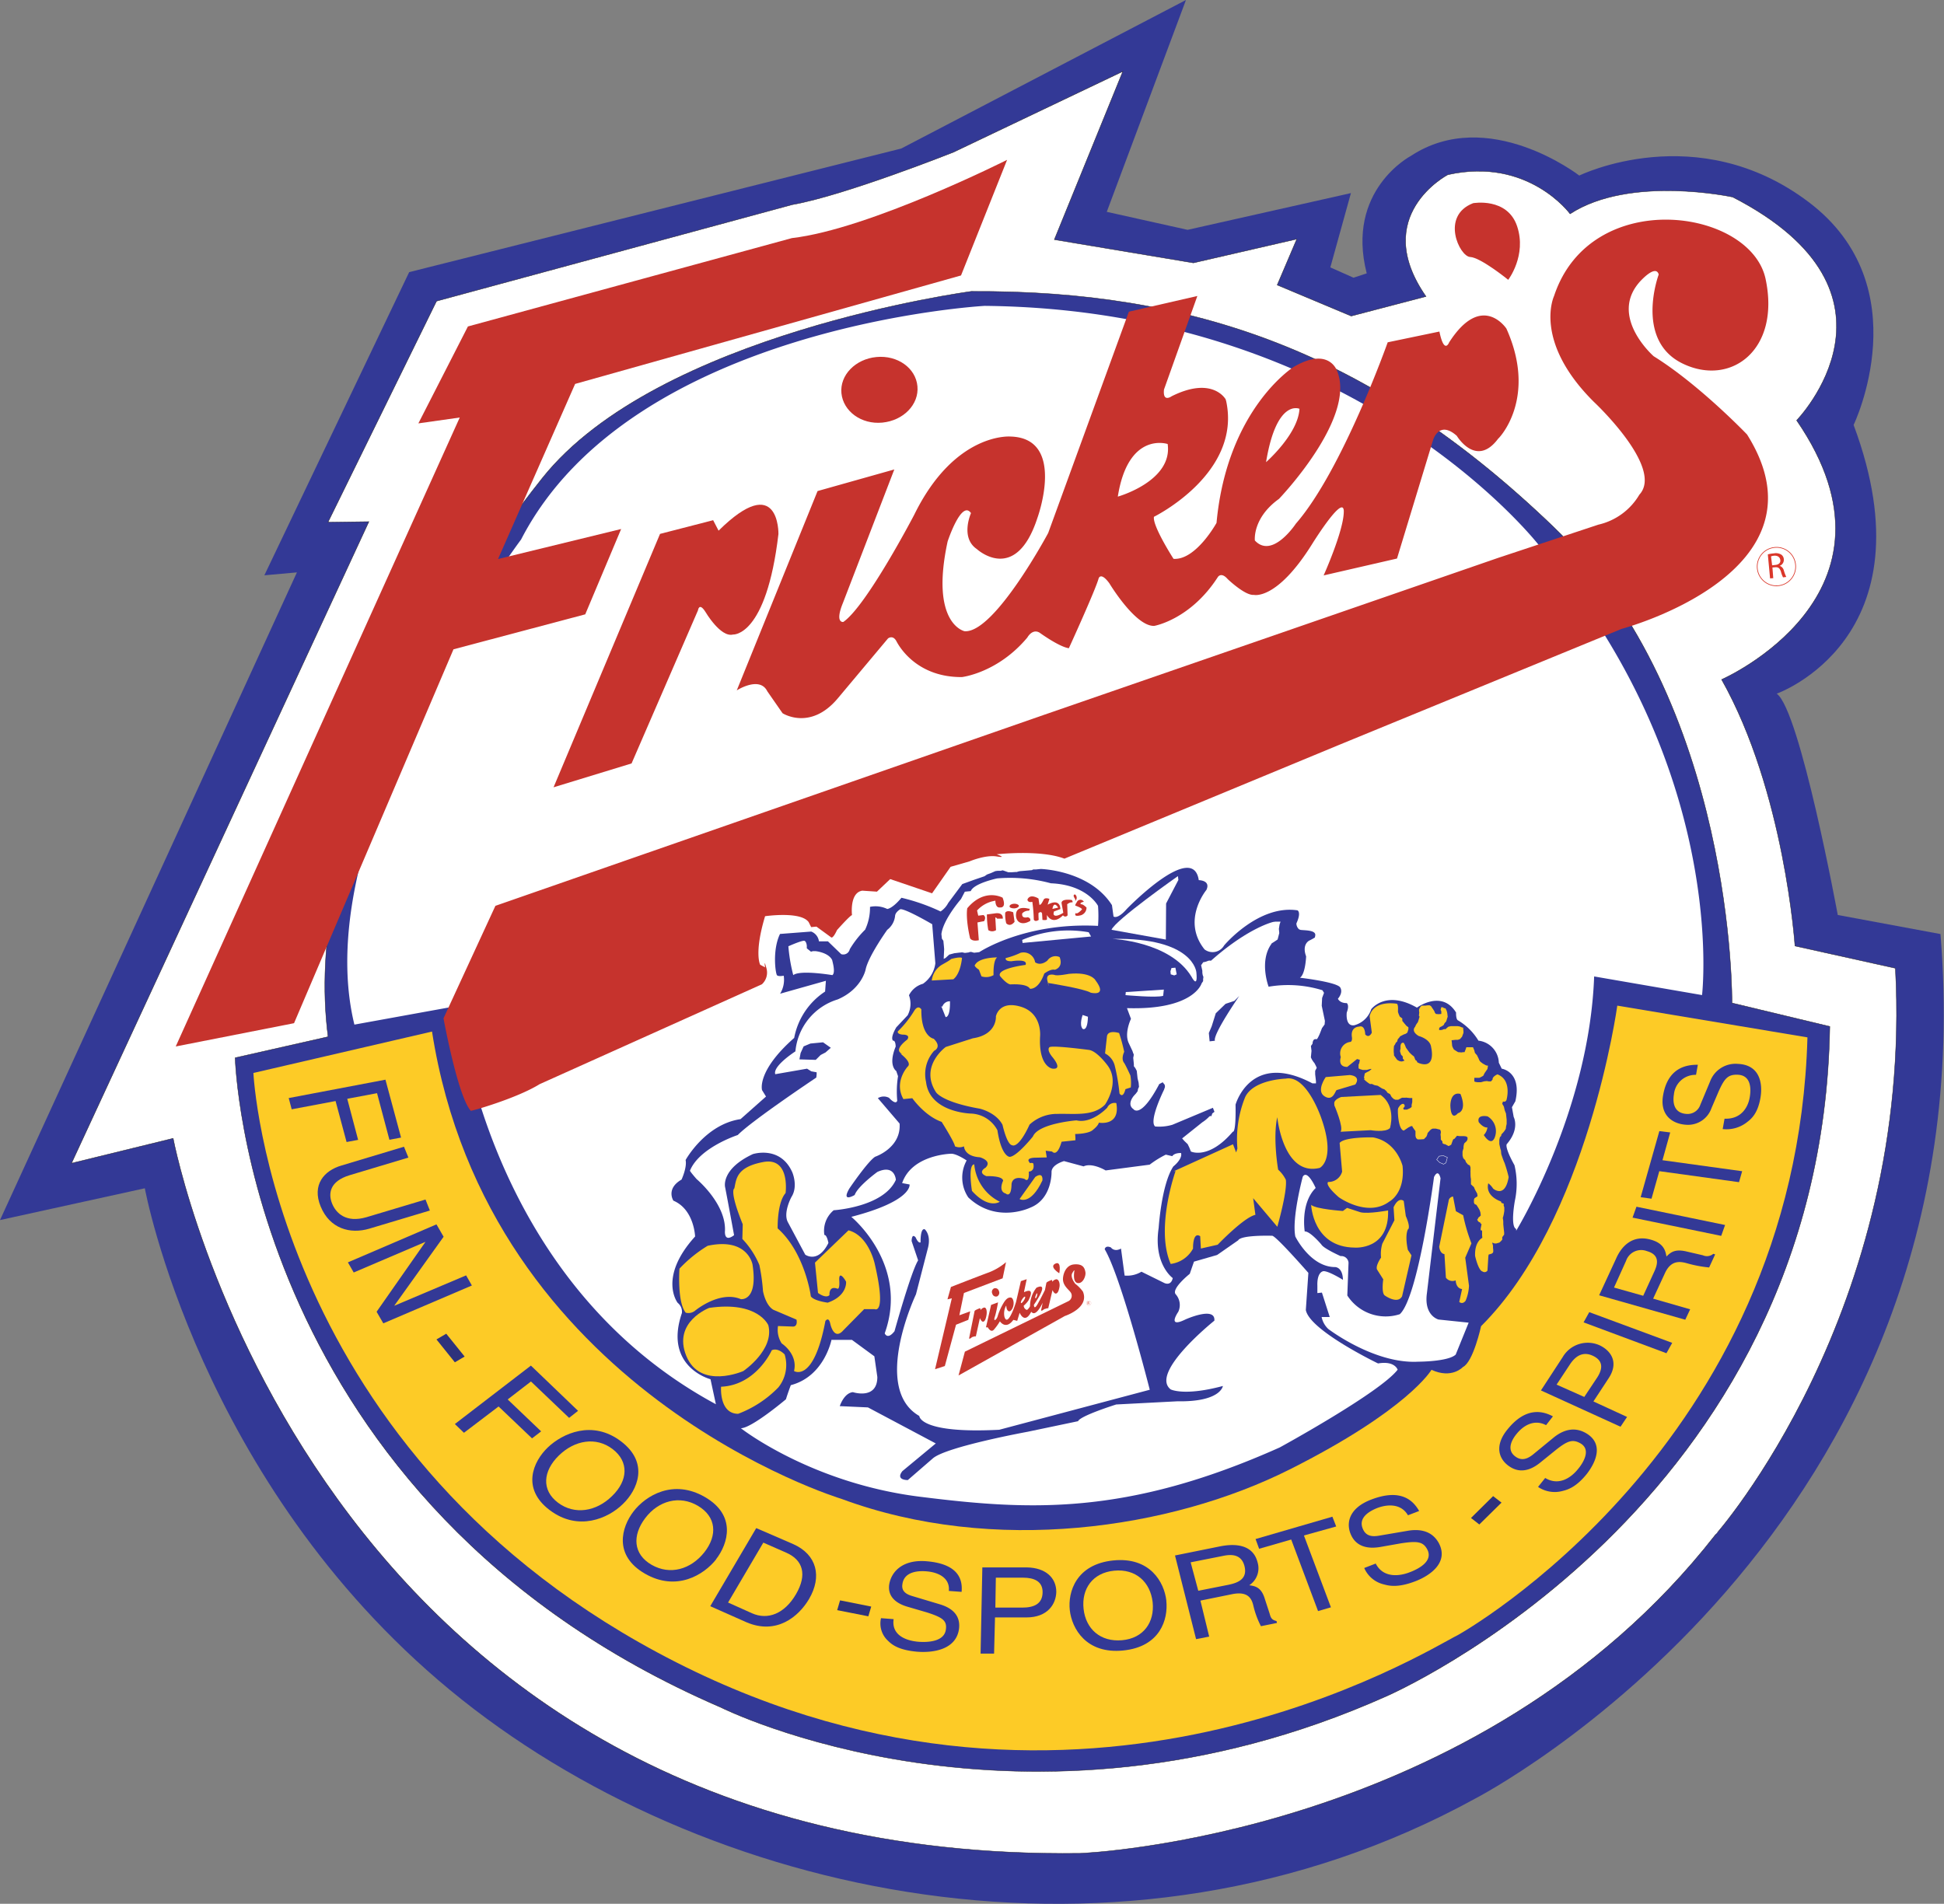 <svg xmlns="http://www.w3.org/2000/svg" viewBox="0 0 397.47 389.32"><rect x="0" y="0" width="397.47" height="389.32" fill="#808080" stroke="none"/><defs><style>.cls-1{fill:#333996;}.cls-2{fill:#fff;}.cls-10,.cls-3,.cls-6,.cls-9{fill:none;}.cls-3{stroke:#231f20;stroke-width:0.08px;}.cls-4{fill:#fdcb26;}.cls-5{fill:#c6332d;}.cls-6{stroke:#fff;stroke-width:0.08px;}.cls-7{fill:#c63730;}.cls-8{fill:#da372a;}.cls-10,.cls-9{stroke:#da372a;}.cls-9{stroke-width:0.14px;}.cls-10{stroke-width:0.02px;}.cls-11{fill:#2e327c;}</style></defs><title>Asset 1</title><g id="Layer_2" data-name="Layer 2"><g id="Layer_1-2" data-name="Layer 1"><path class="cls-1" d="M83.66,55.65l-29.61,62,6.66-.6L0,249.5,29.61,243S40.66,303.19,92,345.6s137.55,61.67,209.48,22.28c0,0,105.27-54,95.27-176.87l-21-3.9s-7.7-41.84-12.48-45.26c0,0,32-11.27,15.72-54.95,0,0,13.65-28.3-9.18-45.57s-46.91-5.43-46.91-5.43-18.63-14.43-34.46-4c0,0-13.35,7-9,24l-2.7.89L272,54.68l4.21-15.19L242.82,47l-16.53-3.68L242.48,0l-58.2,30.37Z"/><path class="cls-2" d="M387.53,198,367,193.45s-2.1-31.6-15-54.49c0,0,39.82-17.36,15.34-53,0,0,25.24-25.94-13.07-45.66,0,0-20.94-4.56-33.25,3.43,0,0-8.53-11.69-25-8,0,0-16,8.34-4.46,24.9l-15.29,4-15.13-6.35,4-9.39L244,53.76,215.57,49l14-34.39L194.95,31.12S172.63,40,162,41.85L89.26,61.58l-.29.58L67.06,106.79l8.36-.11-60.8,131.2,20.78-5.09S63.38,381.06,220.89,379c0,0,81.35-3.11,129.78-65.06C350.67,314,391.28,268.19,387.53,198ZM283.35,346.92c-74.35,33.16-136,2.22-136,2.22-97-41.91-99.27-132.83-99.27-132.83l19-4.3C62,173,87.27,127.47,110.86,97.8s87.73-38.21,87.73-38.21c45.34-.26,81.83,12.4,119,48.12s36.53,97.4,36.53,97.4l20,4.8C372.52,308.58,283.35,346.92,283.35,346.92Z"/><path class="cls-3" d="M387.53,198,367,193.45s-2.1-31.6-15-54.49c0,0,39.82-17.36,15.34-53,0,0,25.24-25.94-13.07-45.66,0,0-20.94-4.56-33.25,3.43,0,0-8.53-11.69-25-8,0,0-16,8.34-4.46,24.9l-15.29,4-15.13-6.35,4-9.39L244,53.76,215.57,49l14-34.39L194.95,31.12S172.63,40,162,41.85L89.26,61.58l-.29.58L67.06,106.79l8.36-.11-60.8,131.2,20.78-5.09S63.38,381.06,220.89,379c0,0,81.35-3.11,129.78-65.06C350.67,314,391.28,268.19,387.53,198ZM283.35,346.92c-74.35,33.16-136,2.22-136,2.22-97-41.91-99.27-132.83-99.27-132.83l19-4.3C62,173,87.27,127.47,110.86,97.8s87.73-38.21,87.73-38.21c45.34-.26,81.83,12.4,119,48.12s36.53,97.4,36.53,97.4l20,4.8C372.52,308.58,283.35,346.92,283.35,346.92Z"/><path class="cls-4" d="M88.33,210.95l-36.52,8.47s3.63,78.45,86.48,120.53,153.39-2.43,159.81-5.6c0,0,69.11-38.34,71.45-122.21l-38.88-6.49s-6,43.79-27.85,65.55c0,0-1.59,7.31-3.71,8.35,0,0-2.25,2.5-6.43.57,0,0-4.71,8.17-29,20.38s-60.55,17.55-91.67,6C172.05,306.52,99.85,284.68,88.33,210.95Z"/><path class="cls-2" d="M310,251.68s14.93-24.37,15.94-52L348,203.49s5.56-46.3-33.19-91.79c0,0-37.17-48.39-113.48-49.15,0,0-72.22,4-94.79,47.78,0,0-44,58.58-34.08,99.2l21.22-3.85s5.05,55.78,52.69,81.48l-1.1-5.11s-9.64-2.49-5.85-13.53a2.29,2.29,0,0,0-.86-2.09s-4.07-5.16,3.56-13.57c0,0-.18-5.53-4.44-7.33,0,0-1.59-2.43,1.67-4.31,0,0,1.15-2.47.83-4,0,0,4-7.29,11.23-8.36l5.21-4.62-.81-1.31s-1.18-3.85,6.57-10.68a14.54,14.54,0,0,1,6.32-9.48l.16-2.2-9.36,2.64a5.46,5.46,0,0,0,.74-3.68s-1.07.21-1.37-.09-1-5.13.61-8.45l6.38-.49a2.48,2.48,0,0,1,1.58,2l1.84,0,2.71,2.62a1.35,1.35,0,0,0,1.75-1,19.89,19.89,0,0,1,3.14-4,10.5,10.5,0,0,0,1-4.67,5.49,5.49,0,0,1,3.52.43s1,0,2.91-2.29a40.23,40.23,0,0,1,8,2.8,4.69,4.69,0,0,0,1.57-1.75l2.87-3.85,2.4-.87,2.14-.73.52-.36.8-.29.9-.4.45-.06c.27,0,.73,0,.73,0a.48.48,0,0,1,.45-.06l1,.35.76,0,.74-.05.27,0a2.77,2.77,0,0,1,.71-.18l1-.08,1.37-.12.26-.14.56,0,1-.1s10,.27,14.54,7.4l.32,2.32s.78.68,2.7-1.53c0,0,13.53-14,14.73-5.9,0,0,2.49,0,1.56,2,0,0-5.15,6.2-.38,12.16a2.71,2.71,0,0,0,4-.81s7-8.38,15-7.18c0,0,.85.35-.22,2.68a1.64,1.64,0,0,0,.53,1.19,2.5,2.5,0,0,0,.32.13c.85.12,3.24,0,3,1.19s0,.32,0,.32a11.6,11.6,0,0,1-1.14.64c-.36.15-1.56,1-.72,3.26,0,0-.13,3.62-1.26,4.37,0,0,7.16.83,8.17,1.91,0,0,.82.91-.41,2.39,0,0,.35.91,1.81.89,0,0,.59.37,0,1.92,0,0-.37,2.9,1.54,2.61a5,5,0,0,0,3.46-3.28s2.93-4,9.35-.32c0,0,5.07-3.75,8,1,0,0-.06,1.28.34,1.57a12,12,0,0,1,4.23,4.18,4.7,4.7,0,0,1,4.17,4.51l.59,1.22s4.18.6,2.79,6.67l-.7,1.21.36,2s1.31,2.4-1.42,5.56c0,0-.51.55,1.58,4.3a16.45,16.45,0,0,1,.09,7.22s-1,5.3.25,5.82"/><path class="cls-5" d="M95.67,66.76,85.54,86.58,94,85.38,35.93,214l24.19-4.76,32.6-76.46,26.94-7.15L127,108.18l-25.17,6.14,15.76-35.81,78.9-22.18,9.42-23.64s-28.17,14.18-44,16Z"/><path class="cls-5" d="M134.95,109.18,113.18,161l15.95-4.88,13.58-31.31s.22-1.73,1.51.3c0,0,3.1,5.31,5.65,4.65,0,0,6.8.57,9.29-20.56,0,0,.24-13-12.24-.68l-1.11-2.14Z"/><path class="cls-5" d="M187.58,79c.34,3.72-2.87,7-7.17,7.42s-8-2.31-8.37-6,2.85-7,7.15-7.41S187.24,75.24,187.58,79Z"/><path class="cls-5" d="M308.37,57.22s-5.63-4.57-7.79-4.67-6.1-8.4.61-11c0,0,7-1.26,9,4.72S308.37,57.22,308.37,57.22Z"/><path class="cls-5" d="M339.14,56.13s-5,13.39,4.86,18.2,20.06-2.75,17-17.25S325.2,38,317.74,60.54c0,0-4.37,9.18,8.11,21.61,0,0,14.45,13.48,9.34,19a13.1,13.1,0,0,1-8.39,6.14l-20.51,6.8-93,32.15-112,39-10.61,23s2.71,14.86,5.3,18.56c.09.13.19.24.27.35s9.41-2.54,14.08-5.44l45.45-20.43a3.23,3.23,0,0,0,.91-3.33c-.57-2.11-.26-.13-.26-.13l-1-.53s-1.29-2.34,1-9.93c0,0,6.85-1,8.73,1a1,1,0,0,1,.19.23l.5,1,1.08-.1,3,2.19s.32.43,1.21-1.49c0,0,2.67-3,3.06-3.05,0,0-.55-4.57,2.1-5l3,.2,2.71-2.57,8.56,2.91,3.79-5.42,3.89-1.12s3.22-1.37,5.53-1,0-.44,0-.44,8.87-1,13.85.89l56.17-23.27,57.73-23.71S375,117.12,357.2,88.85c0,0-9.75-10.2-19.09-16,0,0-9.45-8.24-2.61-15.48C335.5,57.4,338.54,54,339.14,56.13Z"/><path class="cls-5" d="M308,67.2S303,59.59,296.3,70c0,0-1,2.62-2-2.2L283.73,70s-9.29,26.22-18.78,37.09c0,0-4.8,7.31-8.38,3.44,0,0-.55-4.57,4.93-8.51,0,0,15.88-16.52,11.88-26.15,0,0-1.61-5.08-8.87-.84,0,0-13.62,8.55-15.78,31.9,0,0-4.22,7.67-8.79,7.35,0,0-4.36-6.77-4-8.6,0,0,18-8.84,14.75-23.72a1.09,1.09,0,0,1-.08-.28s-2.64-4.86-11.07-.64c0,0-1.84,1.35-1.55-1.38l6.82-19.13-14,3.21L214.31,109s-11,20.57-17.1,20.08c0,0-7.11-1.45-3.46-18.35,0,0,2.83-8.62,4.78-5.8,0,0-2.26,5,1.19,7.35,0,0,7.92,7.34,12.38-6.34,0,0,6-16.38-5.52-16.67,0,0-11.36-.93-19.66,16,0,0-9.73,18.65-14.5,21.92,0,0-1.79.31-.08-3.88L182.85,96l-15.69,4.42-16.52,40.76s4.67-3,6.24.18l3.12,4.49s5.64,3.66,11.26-3l10.3-12.29s1-.82,1.74.6,4.42,7.35,13.36,7.3c0,0,7.31-.82,13.39-8.09,0,0,1-1.87,2.49-1,0,0,4,2.91,6,3.19,0,0,5.42-11.85,6.09-14.29,0,0,.42-1.39,2.18,1,0,0,5.35,8.91,9.2,8.72,0,0,7.4-1.28,13-10,0,0,.68-1.09,2,.43,0,0,3.54,3.4,5.34,3.23,0,0,4.65,1.23,11.88-10.32,0,0,5.76-9.31,6.45-7.28a1.54,1.54,0,0,1,.07.56c0,3.9-4.12,13.06-4.12,13.06l15-3.45L293,90s1.19-4.14,4.86-.87c0,0,3.95,6.64,8.46.57C306.37,89.74,314.44,81.55,308,67.2ZM265.69,83.6c-.27,5.17-6.83,10.91-6.83,10.91C261,81.43,265.69,83.6,265.69,83.6Zm-37.15,18c2.12-13.51,10.2-10.8,10.2-10.8C239.82,98.4,228.54,101.56,228.54,101.56Z"/><path class="cls-4" d="M138.92,259.44s-.49,6.89,1.29,9a2.14,2.14,0,0,0,1.93-.43s5-4.16,9.33-2.34c0,0,3.56.53,2.39-7.08,0,0-.95-5.6-9.17-3.83A27.35,27.35,0,0,0,138.92,259.44Z"/><path class="cls-4" d="M157.09,271S155,266,145,267.46c0,0-7.52,2.84-4.68,9.82s11.65,3.1,11.65,3.1S158.39,276.05,157.09,271Z"/><path class="cls-4" d="M159.15,283.71a7.33,7.33,0,0,0,1.28-6.73s-1.32-1.45-2.63-.86c0,0-3.16,7.15-10.37,7.46,0,0-.43,5.51,3.49,5.54A22.61,22.61,0,0,0,159.15,283.71Z"/><path class="cls-4" d="M159,251.2s-.14-5.22,1.62-7.22c0,0,1-7.39-4.56-6.35s-5.5,3.53-5.92,5.4c0,0-1.11.35,1.72,7.33l-.08,3a17.42,17.42,0,0,1,3.48,5.32A40.44,40.44,0,0,1,156,264s.48,2.91,2.15,3.86l4.7,2s.33,1.33-.65,1.42l-3.13-.11a5.1,5.1,0,0,0,.75,3.55s3.35,2.15,2.53,5.65c0,0,4,2.55,6.41-10.23,0,0,.68-1,1,.57,0,0,.74,3.57,2.69,1.31l4.24-4.31h2.14s2.49,1.33,0-9.34c0,0-1.23-5.7-5.35-6.77l-6.85,6.6.62,6.2s1.59,1.23,2.35.44c0,0-.21-1.95,1.56-1.33,0,0,.57.43.44-1.65s1.06-.41,1.39.25c0,0,.31,2.87-3.76,4.28,0,0-2.85-.36-3.46-1.31C165.82,265.13,164.6,256.17,159,251.2Z"/><path class="cls-4" d="M191,214.88s1.67-.72-.09-2.46c0,0-2.61-.39-2.53-6,0,0-.65-1.12-1.53.4a21.13,21.13,0,0,1-3.28,4.09s-.24.56,1,.67c0,0,1.65-.08.94,1,0,0-2.42,1.75-1.5,2.62s-.27,0-.27,0,2.9,2,1.85,2.91c0,0-2.89,3.1-.88,6.65l1.82-.18s2.51,3.61,6,4.84c0,0,2.64,4.16,2.72,5a2.27,2.27,0,0,0,1.85,0s0,2.05,3.25,2.24c0,0,2.59.71,1.15,2.13,0,0-1.75.94.18,1.73,0,0,3.3-.14,3.42.93,0,0-1.08,2.15.53,2.62,0,0,1.12,1.07,1.19-1.87,0,0,0-1.92,2.67-1.11,0,0,1,1.06.86-1.5,0,0,1.21,0,.95-1.49,0,0,.07-.33-.48-.28s-.28-.07-.28-.07-1-.87.91-1l2.57-.06-.22-1.37,1.31.16s1,1.32,1.94-2l2.83-.3a10.52,10.52,0,0,0-.06-1.28s2.88,0,3.71-.91c0,0,1-.76,1.14-1.41,0,0,4.44.82,3.57-4a1.64,1.64,0,0,0-1.86.94s-3.08,3.34-6.29,2.59c0,0-7.8.61-8.9,3.3,0,0-3.3,4.13-4.76,4.16,0,0-1.67,0-2.5-5.44a6.36,6.36,0,0,0-5.43-3.41s-8.43-.19-9.16-6.47A7.14,7.14,0,0,1,191,214.88Z"/><path class="cls-4" d="M203.62,207.86s.31,3.71-4.72,4.47l-5.53,1.77s-5.44,3.91-2,9.25c0,0,1.13,2,8.95,3.37,0,0,3.3.73,4.65,3.29,0,0,.9,4.12,2,4.19,0,0,1.2.84,3.54-4.23a8.25,8.25,0,0,1,5.13-2.17,1.23,1.23,0,0,1,.3,0c3.49-.15,7.54.61,10-1.92,0,0,3.09-4.41.58-7.91,0,0-2.15-3-3.84-3.26,0,0-7.5-1-8.1-.56,0,0-.69.42.58,2,0,0,2.31,2.66,0,2.38,0,0-2.81-.36-2.51-6.52,0,0,.54-4.79-3.94-6.14S203.62,207.86,203.62,207.86Z"/><path class="cls-4" d="M196.69,195.89s-.23,3.15-1.77,4.37l-4.41.25a4.35,4.35,0,0,1,2.07-3.22s1.22-.67,1.57-.93l.34-.25S196.21,195.61,196.69,195.89Z"/><path class="cls-4" d="M203.88,195.79s-3.7-.05-4.53,1.53c0,0-.39.16.81,1l.51,1.34a3.06,3.06,0,0,0,2.47-.25S203,196.4,203.88,195.79Z"/><path class="cls-4" d="M211.64,196.78a2.39,2.39,0,0,0-3-1.93,15.27,15.27,0,0,1-3,1.07s-.3.67,1.17.65c0,0,3.46-.59,2.87.75,0,0-5.94.73-5.22,2.27,0,0,1.24,1.58,2.12,1.72,0,0,3.38-.26,4,.88,0,0,1.71.34,2.93-3.1,0,0,1.3-1,2.14-.78,0,0,1.83-.4,1-2.59a2,2,0,0,0-2.5.71S212.85,197.63,211.64,196.78Z"/><path class="cls-4" d="M214.22,201s7.41,1.17,8.79,2c0,0,3.59.92.94-2.58,0,0-.93-1.72-5.4-1.27,0,0-2.43.48-2.93.22,0,0-2-.55-1.43,1.33S214.22,201,214.22,201Z"/><path class="cls-4" d="M228.81,211.25s-2.27-.74-2.48.68l-.39,3.5a3.87,3.87,0,0,1,2,2.57,40.66,40.66,0,0,1,.95,5.6s.68,1.21,1.22-.87l1.09-.35a8.73,8.73,0,0,0-.08-2.45s-.84-1.86-1.27-2.56c0,0-.71-.68,0-2.27C229.87,215.1,229.36,212.8,228.81,211.25Z"/><path class="cls-4" d="M199.2,238.11a9.44,9.44,0,0,0,5.22,7.64s-2.23,1.61-5.69-2.21C198.73,243.54,197.84,238.15,199.2,238.11Z"/><path class="cls-4" d="M213.13,241.4s.27-1.88-1.46-.72l-3.21,4.52S210.69,246.59,213.13,241.4Z"/><path class="cls-4" d="M240.36,239.47s-4.19,11.69-1,19a6.06,6.06,0,0,0,4.57-3.14s-.11-3.56,1.46-2.53l.14,2.52,3.44-.78s5.36-5.61,7.71-6.11l-.46-3.41,4.94,5.85s2.09-7.26,1.74-9.61a6.82,6.82,0,0,0-1.57-2.07s-1.12-6.39-.18-10.73c0,0,1.21,12.2,8.68,10.37,0,0,3.36-1.56.34-10.13,0,0-3-9-7.31-8.12,0,0-6.59.17-8.28,3.79A22.88,22.88,0,0,0,253,234.86l-.26.81L252.1,234,240,239.51"/><path class="cls-4" d="M271.06,220.26s-2,2.78-.28,3.91,2.22-1,2.48-1.24l3.85-1.16s1.32-1.64-1.11-1.93Z"/><path class="cls-4" d="M274.23,224.33s-1.51.49-1.43,1.34,0,.32,0,.32,2,4.62,1.29,5.45l6.16-.32s3,.53,3.94-.43c0,0,1.39-4.44-1.91-6.78Z"/><path class="cls-4" d="M273.9,233.73l.51,5.87a2.9,2.9,0,0,1-2.85,2.11s-.89.44,2.17,3.12c0,0,5.88,4.23,10.34.88,0,0,3.25-1.66,2.7-7.28,0,0-1.16-4.94-6-5.83C280.73,232.58,274.89,232.45,273.9,233.73Z"/><path class="cls-4" d="M268.08,246.39s.31,8.67,8.92,8.74c0,0,7.07.55,6.81-7.6,0,0-4,.75-5.62.38l-2.77-.9-.85.63S269,247.26,268.08,246.39Z"/><path class="cls-4" d="M287.43,248.67l-.42-3.07s-1-1-2.08,1.28l.17,2.66-2.47,4.79a7.28,7.28,0,0,0-.26,2.84s-1.29,1.84-.76,2.54l1.21,1.91s-.43,2.84.33,3.31c0,0,2.59,1.87,3.52.16l1.92-8.38-.74-1.11s-.65-2.72,0-4.19C287.89,251.42,288.5,251.14,287.43,248.67Z"/><path class="cls-4" d="M297.67,247.69l-.58-3a1,1,0,0,0-.91.93l-1.92,9.34s.13,1.4,1.07,1.5l.3,4.82a1.68,1.68,0,0,0,2,.55s0,1.62,1.31,1.78l-.58,2.63s.63.61,1.29-.23a8.75,8.75,0,0,0,.7-3.08l-.77-5.73,1.27-2.93a36,36,0,0,1-1.69-5.75Z"/><path class="cls-4" d="M299.24,236.07Zm0,.16,0-.11Zm8.3,16.24,0-.43-.13-1.16-.05-.54s0-.09,0-.43-.1-.84-.1-.84a7,7,0,0,0,.2-.76c.06-.35.11-.66.11-.66l0-.76-.12-.32,0-.43L307,246l-.12-.31s-3.26-1-2.59-3.71a4.27,4.27,0,0,1,1,1.09s2.43,2.12,3.17-2.36a28.33,28.33,0,0,0-.85-2.93c-.22-.41-.66-1.77-.66-1.77l-.07-.75-.11-.31-.22-1,0-.43,0-.42.12-.55.25-.25.06-.32.32-.34a3.55,3.55,0,0,0,.58-.83l.05-.44.12-.53,0-.45,0-.41-.07-.65-.07-.63-.25-.63-.17-.74-.15-.3-.2-.3.15-.46.46,0L308,225s1.24-4.1-1.83-5.3c0,0-1.07.44-1,1.07l-.33.37-.47,0-.37-.07-.56.06-.63.18-.46,0-.25,0-.38-.05-.28-.1,0-.32,0-.43.36,0,.38,0,.29,0,.34-.16.45-.25.29-.57.25-.36.32-.46.12-.68-.39-.06-.67-.37-.49-.37-.22-.29-.14-.34-.34-.7-.43-.49-.13-.53-.13-.31-.13-.31-.56,0-.27,0-.27,0-.26,0-.15.44-.22.56-.27,0-.37.06-.65-.06s.3.2-.31-.17l-.58-.37-.23-.42-.12-.3-.07-.75-.05-.42.82-.09.47,0,.44-.16.41-.47.29-.79,0-.33-.07-.74-.3-.07-.36-.16-.47-.08-.29,0-.35,0-.28,0-.45,0-.55.14-.58.51s-.11-.09-.37,0a1.65,1.65,0,0,1-.54.15l-.36,0,0-.3s0-.22.32-.36a2.29,2.29,0,0,0,.62-.38l.16-.35.33-.36.14-.43.13-.44L296,208l-.07-.65a3.1,3.1,0,0,0-.17-.72l-.21-.42-.29-.06-.32-.18-.26,0-.13.54.14.31,0,.53-.55.05-.56-.05-.22-.29-.11-.31-.34-.51-.33-.49-.28-.17h-.37l-.55.07-.36,0-.36,0-.25.26-.25.44a1.51,1.51,0,0,0,0,.54c0,.33.07-.22,0,.33l-.05.54s.21,0,.05.41l-.13.47-.15.43a3,3,0,0,0-.55.92s-.94.85.74,1.87c0,0,2.38.6,2.54,2.3,0,0,1.13,4.5-2.43,3.27l-.39-.18-.13-.3-.27-.19-.28-.71-.39-.3-.51-.48-.22-.29-.52-.72-.24-.6-.23-.41s-.77-.26-.64,1.13l-.12.57.15.51.11.31a.47.47,0,0,1,.32.42l0,.29.35.41-.46.16a1.24,1.24,0,0,1-.74-.14l-.31-.18-.22-.3-.43-.6,0-.33s0,.12-.05-.41l0-.53.05-.65.23-.35.15-.33.26-.22.13-.47.4-.47s0-.11.27-.24l.52-.27.45-.16.33-.24.21-.67,0-.42-.39-.28-.43-.5-.32-.4s-.09,0-.11-.3l0-.32-.51-.38-.23-.52-.14-.42,0-.43s.08-1.06-.22-1.25c0,0-4.71-.9-5.58,2.52l.45,3.38s-.53,1.26-1.35.36c0,0,0-2-1.27-1.59,0,0-1.68,0-1.47,2,0,0,.19.93-.25,1.12a2.36,2.36,0,0,0-2,3.12s-.72,2,1.32,2l2-1.61.57.16-.11.66-.15.33,0,.76.38.18.48.14.27,0,.55,0,.73-.2.26,0L280,219l-.53.26-.43.26-.06.34-.06.33s-.08.12.05.41-.4-.18.12.32a6.46,6.46,0,0,0,1,.75c.55.06.18-.13.55.06l.39.17.67.14.89.56.47.17.42.38.2.31.52.28.33.59.4.39.38.17.3,0,.27,0,.77-.41.47,0,.26,0c.28,0-.3-.08.28,0l.55.06.54,0,0,.54,0,.3-.13.57,0,.43-.34.25-.62.28-.26,0-.39,0-.11-.31.25-.23.06-.34-.22-.29-.27,0-.27.14-.26.25-.31.45-.07.34,0,.55s.08,3.54,1.21,3.73l.94-.64.54-.27.26,0a1.18,1.18,0,0,0,.22.41l.43.61,0,1,.12.41.31.28.64,0,.66-.05.24-.25.25-.25.15-.33.12-.44.43-.47a1.25,1.25,0,0,1,.61-.41l.65,0,.84.21a.91.91,0,0,1,.16.66l-.06.32.06.52,0,.52.33.41,0,.32.39.26s-.1-.19.38.09l.5.26.52-.27.12-.33.16-.46.14-.32.27-.13.5-.6.48.07.36,0,.56,0,.46.06.29.19,0,.41-.15.34-.51.48a2.56,2.56,0,0,0-.16,1l-.2.67s0,.2,0,.51l0,.33.15.53.4.41.15.4.41.49.38.18.14.42,0,.31,0,.32a2.23,2.23,0,0,0,0,.42c0,.32,0-.31,0,.32s.09,1,.09,1l0,.43,0,.32,0,.32.41.39a.63.63,0,0,1,.29.4l.13.3.45.81.07.54-.61.4a1,1,0,0,0-.13.54l0,.33.12.31.4.19.44.7.22.4.14.43.08.62-.26.27-.26.21c-.12.56-.34.16-.12.56s.51.38.51.38c.24.63.35,0,.24.63l-.13.65,0,.33.29.07,0,.55s0-.13,0,.4l.05.54s-1.61.7-1.48,3.7c0,0,.66,3,1.53,3.18a.71.71,0,0,0,1-.2l.18-2.93.06-.34.53-.15c.45-.17.41-.48.41-.48l0-.32-.05-.44,0-.42-.17-.63.48.17.37,0,.63-.18.27-.25.31-.34V253Zm-9.44-24.83c-1.58,1.78-1.56-1.66-1.56-1.66.16-3,2.07-2.26,2.07-2.26C300,227.23,298.15,227.63,298.15,227.63Zm5.25,4.5a2.77,2.77,0,0,0,.77-1.58c-.91.1-1.78-1.09-1.78-1.09-.45-1.68,1.82-1.17,1.82-1.17a3.53,3.53,0,0,1,1.38,4.48C304.74,234.37,303.4,232.14,303.4,232.14Zm-1.31,11Z"/><path class="cls-2" d="M197.64,237.31s-2.17-1.48-3.26-1.37c0,0-7.95.18-9.93,6l1.52.28s.68,3.36-11.91,6.62c0,0,11.88,9.74,6.83,23.82,0,0,.53,1.44,2-.43,0,0,3.39-12.21,4.83-14.49l-1.33-3.94s0-1.73.83-.74c0,0,.51,1.25,1,1,0,0-.09-3,.86-2.67,0,0,1.4,1.15.6,4l-2.4,9.29s-9.14,19.25.68,24.88c0,0,0,3.67,16.35,2.82l30.77-8.18s-5.84-23.06-9.21-28.73c0,0,.1-.88,1.27-.37,0,0,.66,1,2.06.23l.74,5.52a5.64,5.64,0,0,0,3.44-.79l4.66,2.3s1.37.73,1.74-1c0,0-4-2.82-2.88-10.25,0,0,.56-8.88,3-12.58,0,0,1.91-1.48,1.58-2.74,0,0-1.32-.08-1.8.64l-1.32-.31a20.32,20.32,0,0,0-3.3,2.05l-9,1.18s-2.75-1.66-4.51-.83l-4-1.08s-2.52.69-2.55,2.19c0,0,.18,5.6-4.42,7.36,0,0-6.88,3.31-12.6-2.12A7.25,7.25,0,0,1,197.64,237.31Z"/><path class="cls-2" d="M170,274s-1.46,7.47-8.31,9.26c0,0-.59,1.56-1,2.89,0,0-7,5.91-9.21,5.92,0,0,14.27,11.21,36.55,14s42.16,4,73.64-10.08c0,0,20.5-11.21,24.09-15.89,0,0-.55-1.87-4-1.28,0,0-14-6.74-14.77-10.93l.52-7.59s-6.72-7.69-7.42-7.59c0,0-6.31-.21-6.93.93l-4.31,3L244.12,258l-.86,2.49s-3.77,3-2.9,4.16a3.29,3.29,0,0,1,.55,3.61s-2.42,3.48,1.45,1.57c0,0,6.19-2.8,5.93.24,0,0-13.32,10.65-8.93,14.06,0,0,2.74,1.43,10.67-.7,0,0-.41,3.29-9.3,3.13l-12.5.65s-7.35,2.3-7.81,3.42l-10.3,2.16s-16.71,3.06-19.41,5.46l-5.1,4.42s-2.58.06-1.11-1.83l6.83-5.66-13.87-7.37-5.76-.26s.84-2.67,2.68-2.86c0,0,5,1.64,5-3.1l-.61-4.23L174.19,274Z"/><path class="cls-2" d="M269,242.94s-1.69-3.91-2.64-2.3c0,0-2.27,8.45-1.52,12.22,0,0,3,6.14,8,6.25,0,0,1.66-.18,1.74,2.61,0,0-3.55-2.21-4.23-1.69,0,0-1.09.31-1,2.9l0,1.5.93-.1,1.6,5-1.66,0a4.62,4.62,0,0,0,1.36,2.44s9.41,7.2,18.42,6.69c0,0,6.1,0,7.63-1.45l2.65-6.53-6.16-.64s-3-.75-2.38-5.33l2.79-23.54s-.4-2.11-1.33-.28c0,0-3.22,24.63-7,28.06a9.33,9.33,0,0,1-10.73-3.83l.25-6.7a1.47,1.47,0,0,0-1.62-1.35s-3.49-1.56-3.94-2.38c0,0-2.32-2.76-3.4-2.66C266.77,251.78,265.82,246.09,269,242.94Z"/><polygon class="cls-6" points="295.14 236.34 294.24 236.43 293.75 237.14 294.35 237.73 295.15 238.07 295.64 237.79 295.93 236.69 295.14 236.34"/><path class="cls-2" d="M170.19,199.41s-6.61-1.12-8,0a34.48,34.48,0,0,1-1-5.9s2.94-1.32,3.33-1.1.44,1,.44,1l0,.52.85.69.38-.11.59,0s2.64.26,3.38,1.85C170.1,196.32,170.93,198.84,170.19,199.41Z"/><path class="cls-2" d="M194.23,204.76a1.59,1.59,0,0,0-1.41.77c-.45.83-.38.19-.38.19l.9,2.27S194.3,208.19,194.23,204.76Z"/><path class="cls-2" d="M221.36,207.56s-.76,2,0,2.84c0,0,1,.67,1.08-2.48Z"/><path class="cls-2" d="M209,192.21a24,24,0,0,1,13.59-1.57l.49.87-14,1.32Z"/><path class="cls-2" d="M192.95,196.09l.37-.19.76-.69,1.05-.28.92-.11.67-.07.56.12.79-.1a.85.85,0,0,1,.67-.06l.42.12.66-.07.4-.05s9.21-6.15,24.28-5.37a25.86,25.86,0,0,0,0-4.09s-2.19-4.31-9.63-4.62a31.84,31.84,0,0,0-11-1s-4.76,1-5.39,2.6l-1.21.12-.79,1.51s-3.62,4.14-4,7.15l.1.94.3.44.11,1.09.05.63Z"/><path class="cls-2" d="M227.26,190.14l11.11,2,.05-7.38,2.51-4.81-.09-.79S228,188.18,227.26,190.14Z"/><path class="cls-2" d="M227.46,192s11.78.5,16.15,7.73c0,0,1.35,2.68,1-.89C244.61,198.85,244.14,191.68,227.46,192Z"/><path class="cls-2" d="M230.18,202.87l-.06.63s6.38.59,7.7.14l.14-1.27Z"/><polygon class="cls-2" points="240.32 197.89 239.52 197.96 239.31 198.63 239.37 199.25 240.09 199.47 240.59 199.25 240.32 197.89"/><path class="cls-2" d="M190.6,189s-5.44-3.19-6.52-3.07c0,0-1,.56-1.07,1.35a4.11,4.11,0,0,1-1.6,2.86s-3.89,5.43-4.43,8.15c0,0-.8,4-5.71,6.09A12.27,12.27,0,0,0,162.63,215s-4.68,3-4.12,4.67l6.5-1.13.86.54,1.1.2,0,.46-.07.62s-13.13,8.77-16.06,11.75c0,0-7.84,2.54-9.77,7.29,0,0,0,.17,1.37,1.73,0,0,6,5,5.79,10.55,0,0-.28,2.53,1.86.91,0,0-1.24-6.79-1.84-9.86,0,0-.88-3.65,5.68-6.72,0,0,5.6-1.83,8.06,3.71,0,0,1.25,2.85-.17,5.06,0,0-1.81,3.32-.68,5.24l3.5,6.55s2.61,1.91,4.74-2.39c0,0-.31-1.7-.83-1.63a5.46,5.46,0,0,1,1.91-5.06s10.19-.61,12.71-6.22c0,0-.19-3.26-3.79-1.61,0,0-4,2.91-4.63,4.71,0,0-2.83,1.7-1.1-1.31,0,0,3.76-5.55,5.28-6.51,0,0,5.36-1.79,5-6.79l-4.44-5.19a2.31,2.31,0,0,1,2.28-.07s1.38,1.58,1.68.58a19.94,19.94,0,0,1,.16-5l-.36-1.06s-1.73-1.08-.12-5c0,0,0-1.27-.52-1.2,0,0-.72-.4.65-2.74l2.32-2.46a5.08,5.08,0,0,0,.27-4.09,4.53,4.53,0,0,1,2.86-2.35,6,6,0,0,0,2.53-4.19Zm-21.81,26.22-1,.52-1,1-3.34-.1.24-1.29.62-1.37,1.39-.58,2.58-.25,1.59,1.12Z"/><path class="cls-2" d="M270.24,205.67l.08-1.59.39-1.05-.33-.53a23.77,23.77,0,0,0-11-.72s-2-5.22.6-8.79l0-.06c.54-.31,1.24-.81,1.24-.81l.34-1.31-.08-.86.14-.89.2-.59-1,0-.49.06s-4.81,1.07-12.18,7.45l-.57.49a1.06,1.06,0,0,0-.72.08,3.19,3.19,0,0,1-.85.22l-.43.62.25,1.12,0,.42.07.45.15.41-.06.43,0,.42-.31.46s-1.56,5.49-15.26,5.06l.82,2.19s-1.41,2.89-.47,4.93l.77,1.64.19.56s.12,0,.05.44l-.08.41.13,1.29,0,.42.3.39.29.55.08.72.09.84.21.85.08.86-.2.45-.08.45-.34.46-.43.47s-1.54,1.74-.08,2.74c0,0,1.44,2.13,5.27-5.13l.7-.37.42.52.05.43-.2.59s-3.17,6.36-1.81,7.5a9.47,9.47,0,0,0,3.53-.35l8.28-3.47.32.82-.45.34-.19.59s-.15-.27-.59.21a7.21,7.21,0,0,1-1.25,1l-4.13,3.3.45.52.68.65.33.68.33.83s3.62,1.77,8.58-4.06c0,0,.66.51.55-5.52,0,0,3.06-11.07,15.71-4.36l.37,0,.36,0,0-.43-.06-.55-.1-.86,0-.73.32-.6-.17-.4-.29-.56a4.47,4.47,0,0,1-.74-1.19l.13-1.32-.12-1,.33-.46s0-.72.4-.9.39.24.71-.36A9.39,9.39,0,0,0,270,211l.29-.75.54-.75.06-.73Zm-21.83,7.16-1.09.12-.16-1.7.58-1.37.84-2.67,2-1.93,1.8-.6,1-1S247.9,211.6,248.41,212.84Z"/><path class="cls-7" d="M201.18,267.4a1.3,1.3,0,0,0-.71.52c0-.27,0-.45-.22-.36-.52.22-1,.4-1,.61l-1.11,5.53c.16.21.52-.25.69-.29s.52-.19.69-.11l.83-3.75c.17.42.42.73.62.73.38,0,.6-.56.73-1.34S201.69,267.29,201.18,267.4Z"/><path class="cls-7" d="M202.89,264.56a.77.77,0,0,0,1,.54.84.84,0,0,0,.35-1.08.77.77,0,0,0-1-.55A.81.81,0,0,0,202.89,264.56Z"/><path class="cls-7" d="M215.89,261.62a1.35,1.35,0,0,0-.75.51c0-.25,0-.45-.21-.35-.55.23-1,.42-1,.63l-.28,1.4c-.49,1-1.13,2.23-1.19,2.3s-1,2.15-1.07.71c0,0,3.44-4.83.53-3.49a6.08,6.08,0,0,0-1.32,3.72s0,.07,0,.07a2.14,2.14,0,0,1-.61.76h0a.92.92,0,0,1-.68-.87,5.33,5.33,0,0,0,1-1.12c.17-.41,1.39-2.7-.92-1.65,0,0,0,0,0,0l0-.15h0l.53-2.5-1.19.4-1,4.3s-1.64,5.31-2.36,3h0a3.33,3.33,0,0,1,.32-2.25h.06v0a.21.21,0,0,1,0-.05c0,.62.21,1.1.56,1.17s.8-.56.91-1.31-.15-1.45-.53-1.51h-.17c-.51,0-.93.5-1.21.92h0a12,12,0,0,0-1.27,2.7c-.23,1-1,1.43-.65.37s.67-3,.67-3l-1.42.52-1.05,4.59.38,0s.61,1.2,1.26.45a11.34,11.34,0,0,0,1.21-1.69s1.18,1.85,2.75-.29l.79.2.5-1.66s1,2.48,2.37-.2c0-.09.72,1.49,2.34-1.85l-.34,1.57c.17.22.56-.26.76-.29s.52-.2.71-.13l.88-3.74c.16.42.43.72.65.72.4,0,.63-.56.77-1.35S216.44,261.5,215.89,261.62Zm-4.13,3.32c.1-.29.25-.48.31-.46s0,.27-.06.55-.23.49-.31.45S211.66,265.22,211.76,264.95Zm-3,1.52c-.08-.08,0-.41.24-.77s.46-.58.57-.52,0,.4-.23.76S208.86,266.54,208.75,266.47Z"/><path class="cls-7" d="M194.61,265.5,191.18,280l2-.65,2.29-8.45,2.51-1,.39-1.74-2.22.81.94-4.56,7.91-3,.69-3.3a12.15,12.15,0,0,1-3.45,2.07c-1.85.67-7.81,3-7.81,3l-.71,2.53Z"/><path class="cls-7" d="M219.67,259.9s-.44,2.25.64,2.47,1.76-1.43,1.61-2.24-.47-1.73-2.34-1.56-2.35,2.45-2.23,3.28c.14,1.16,1.15,1.87,1.54,2.41a1.23,1.23,0,0,1-.46,1.83l-21.15,10.32-1.3,4.87,21.73-12.16s5.1-1.63,3.7-5a7.84,7.84,0,0,0-1.55-1.58s-1.12-1.35-.61-2.22S219.67,259.9,219.67,259.9Z"/><path class="cls-7" d="M216.58,260.38s.5-2.52-.74-2C214.36,259,216.58,260.38,216.58,260.38Z"/><path class="cls-5" d="M197.77,185.73s-.41,1.87.57,6.13c0,0,.31.74,1.79.41l-.28-3.63s1.18-.25,1.34-.25c0,0,.58-.83-.12-1.27l-1.06.13-.24-1.06a6.36,6.36,0,0,1,3.75-2s-.05,1.51.94,1.38c0,0,1.4.22.53-2C205,183.58,201.33,181.48,197.77,185.73Z"/><path class="cls-5" d="M201.78,187a17.35,17.35,0,0,0,.29,3.21,1.44,1.44,0,0,0,1.58,0l-.15-2.58s.18-.06.37.23l1.16,0s.18-1.21-1.34-1.11Z"/><path class="cls-5" d="M205.53,186.66a7,7,0,0,0,.2,2.14s.74.91,1.71-.29l-.28-1.95S205.88,186,205.53,186.66Z"/><path class="cls-5" d="M210.38,186.24s.38-.5-.11-.42c0,0-2.26-.69-2.51.94s1,2.69,2.88,1.56c0,0,.23-.55-.51-.75,0,0-1.34.39-1.12-.8A1.79,1.79,0,0,1,210.38,186.24Z"/><path class="cls-5" d="M208.32,185.22c0,.26-.39.52-.91.54s-1-.14-1-.41.38-.51.91-.54S208.29,185,208.32,185.22Z"/><path class="cls-5" d="M221.6,184.42a.79.79,0,0,0-1.44.09s-.34.45-.31.68c0,0,1.36.46,1.38.77,0,0-1,1.13-1.27.74,0,0-.57.79.76.53a1.64,1.64,0,0,0,1.43-1.64s-.63-.64-1-.66S220.78,184.55,221.6,184.42Z"/><path class="cls-5" d="M219.8,182.91s-.58,0-.07.78c0,0,.31.47,0,.62A.84.84,0,0,0,219.8,182.91Z"/><path class="cls-5" d="M219.15,184.05s-2.08-.35-2.11.61l.36,2s-1.79,1.19-2,.23l.08-.49,1.32-.5s.07-2.33-2.6-.9l.36-1.17s-.75-.36-1.14.08c0,0-.48,1-.69,1.07l-.21.07-.19-1.3s-1.69-1.11-2.26.2c0,0,0,.7,1,.47a32.39,32.39,0,0,1,.3,3.63s.22.59,1,.06c0,0-.1-1.43,0-1.44s.52-.39.69.14l.08,1.31s.89.13.92-.12v-.89s1.06,2.26,3.28.07a.57.57,0,0,0,.94,0l-.08-2.27s.59-.46,1-.38C219.16,184.57,219.49,184.57,219.15,184.05Zm-2.79,1.55-1.18.27C215.49,184.1,216.35,185.6,216.35,185.6Z"/><path class="cls-8" d="M361.45,113.37a6.41,6.41,0,0,1,1.26-.21,2.11,2.11,0,0,1,1.51.27,1.27,1.27,0,0,1,.5.93,1.31,1.31,0,0,1-.85,1.35v0a1.34,1.34,0,0,1,.85.93,8.86,8.86,0,0,0,.5,1.34l-.66.09a6,6,0,0,1-.44-1.2c-.24-.67-.51-.9-1.13-.87l-.6.05.17,2.18-.65.05Zm.88,2.23.67-.07c.7-.06,1.11-.48,1-1.05s-.55-.88-1.24-.84a2.5,2.5,0,0,0-.66.14Z"/><path class="cls-9" d="M367.12,115.48a3.93,3.93,0,1,1-4.27-3.53A3.9,3.9,0,0,1,367.12,115.48Z"/><path class="cls-8" d="M222.38,266.19a.32.32,0,0,1,.16,0,.72.72,0,0,1,.2,0s0,.06,0,.1,0,.14-.1.18h0a.17.17,0,0,1,.11.12c0,.09,0,.13,0,.15l-.07,0a.25.25,0,0,1,0-.13c0-.09-.09-.14-.16-.1h-.07l0,.25-.08,0Zm.11.26h.07c.07,0,.15-.06.16-.13s-.08-.09-.17-.1,0,0-.08,0Z"/><path class="cls-10" d="M223.07,266.42a.48.48,0,0,1-.43.53.47.47,0,1,1-.08-.94A.49.49,0,0,1,223.07,266.42Z"/><path class="cls-1" d="M59.64,226.85l-.61-2.3,19.78-3.76L82,232.63l-2.38.45-2.53-9.53L71,224.7l2.22,8.4-2.36.44-2.25-8.38Z"/><path class="cls-1" d="M87.89,247.55,75.5,251.26c-3.92,1.16-8.08,0-9.94-4.54-1.82-4.42.69-7.35,4.27-8.38l12.77-3.84.9,2.22-12,3.6c-4.15,1.25-4.4,3.82-3.6,5.8s2.85,4,7,2.8L87,245.3Z"/><path class="cls-1" d="M95.3,260.81l1.18,2.07-18.11,7.74L77,268.25l10-14.3h0l-14.68,6.27-1.19-2.07,18.11-7.77,1.46,2.53L80.62,267l.05,0Z"/><path class="cls-11" d="M93,278.59l-3.76-4.68,2-1.17L95,277.41Z"/><path class="cls-1" d="M94.86,293,93,291.21l15.55-11.95,9.64,9.25-1.83,1.44-7.8-7.44-4.76,3.67,6.84,6.53-1.86,1.43-6.84-6.52Z"/><path class="cls-1" d="M125.15,305.93c-3.23,3.19-7.67,3.92-11.07,1.36s-3.08-6.45.17-9.63,7.63-3.9,11-1.33S128.42,302.77,125.15,305.93Zm2.19,1.65c3-2.87,5.47-8.41-.38-12.84S115,293.13,112,296s-5.45,8.41.4,12.82S124.37,310.5,127.34,307.58Z"/><path class="cls-1" d="M144,317.45c-2.77,3.49-7,4.72-10.77,2.55s-4-6-1.3-9.56,7-4.73,10.76-2.51S146.76,313.95,144,317.45Zm2.41,1.41c2.5-3.23,4.16-9-2.3-12.73s-12.07-.3-14.57,2.94-4.13,9,2.31,12.73S143.91,322.08,146.44,318.86Z"/><path class="cls-1" d="M156.07,315.46l4.67,2.05c3.44,1.5,4.35,4.49,2,8.51s-5.79,5.32-9,3.88l-4.88-2.19Zm-10.85,13,7.41,3.29c6.15,2.63,10.66-1.15,12.79-4.76,2.7-4.6,1.6-9.08-3.24-11.23l-7.56-3.27Z"/><path class="cls-11" d="M177.54,330.53l-6.37-1.26.59-2,6.37,1.27Z"/><path class="cls-1" d="M194,325.34c.26-2.72-2.23-3.81-4.5-4-1.71-.16-4.67,0-5,2.66-.23,1.47.91,2.07,2.06,2.4l5.61,1.68c2.53.76,4.28,2.28,3.9,5.08-.6,4.14-5.18,4.9-8.66,4.6-3.72-.35-5.06-1.44-5.85-2.23a4.79,4.79,0,0,1-1.43-4.62l2.58.2c-.46,3.22,2.4,4.38,5,4.62,2,.16,5.34,0,5.68-2.48.26-1.82-.62-2.47-3.85-3.51l-4-1.17c-1.29-.38-4.14-1.45-3.74-4.5.42-2.73,2.84-5.24,7.75-4.79,7,.61,7.22,4.32,7.06,6.25Z"/><path class="cls-1" d="M203.61,322.63l5.56,0c2.27,0,4,.74,4,2.94,0,2.4-1.73,3.19-4.19,3.18h-5.47Zm-.17,8.13,6.41,0c4.41,0,6.07-2.79,6.12-5.23,0-2.85-2.15-4.93-6-5h-9.12l-.36,17.63,2.76,0Z"/><path class="cls-1" d="M235.67,327.63c.43,4.11-1.86,7.4-6.26,7.79s-7.41-2.29-7.86-6.4,1.85-7.39,6.25-7.82S235.18,323.49,235.67,327.63Zm2.8-.31c-.42-3.76-3.35-9-10.89-8.21s-9.27,6.42-8.85,10.17,3.35,9,10.92,8.24S238.88,331.14,238.46,327.32Z"/><path class="cls-1" d="M243.44,319.49l6.71-1.33c1.36-.27,3.65-.5,4.3,2.12s-1.33,3.4-3.27,3.8L245,325.31Zm2,7.83,6.49-1.32c3.24-.65,4,.92,4.33,2.35a18,18,0,0,0,1.55,4.2l3.28-.66-.09-.39c-.93-.24-1.16-.57-1.41-1.52l-1-3.06c-.71-2.36-2-2.58-3.17-2.74a4.15,4.15,0,0,0,1.71-4.66c-.9-3.62-4.42-3.95-7.7-3.29l-9.19,1.86,4.31,17.11,2.68-.52Z"/><path class="cls-1" d="M256.71,314.73l15.71-4.57.78,2L266.6,314l5.52,14.69-2.63.77L264,314.83l-6.56,1.89Z"/><path class="cls-1" d="M287.87,309.87c-1.4-2.42-4.16-2.29-6.3-1.48-1.57.64-4.06,2-2.83,4.46.68,1.38,2,1.4,3.23,1.19l5.86-1c2.68-.46,5.11.12,6.42,2.65,1.89,3.81-1.71,6.46-4.89,7.68-3.48,1.33-5.28.95-6.43.63a5.82,5.82,0,0,1-4-3.35l2.35-.91c1.47,2.89,4.66,2.69,7,1.76,1.85-.7,4.73-2.25,3.57-4.59-.85-1.65-2-1.83-5.44-1.3l-4.19.74c-1.35.22-4.45.57-5.89-2.26-1.25-2.5-.59-5.66,4-7.42,6.51-2.51,8.82.59,9.83,2.32Z"/><path class="cls-11" d="M307,307.28l-4.54,4.47-1.7-1.33,4.52-4.47Z"/><path class="cls-1" d="M316.11,291.44c-2.45-1.29-4.67.11-6,1.76-1,1.19-2.29,3.46,0,4.84,1.28.75,2.4.12,3.27-.55l4.31-3.54c1.94-1.56,4.25-2.27,6.66-.83,3.57,2.15,2,5.84.06,8.33-2.15,2.65-3.81,3.17-4.94,3.45a6.1,6.1,0,0,1-5-.83l1.46-1.83c2.75,1.66,5.25,0,6.71-1.82,1.16-1.39,2.68-4,.51-5.25-1.61-.92-2.67-.56-5.16,1.44l-3.09,2.5c-1,.8-3.39,2.51-6,.95-2.37-1.4-3.52-4.24-.72-7.7,4-5,7.62-3.62,9.33-2.72Z"/><path class="cls-1" d="M318.26,283.15,321,279c1.12-1.68,2.63-2.71,4.69-1.74s2.08,2.55.89,4.41l-2.66,4Zm7.53,3.44,3.13-4.77c2.15-3.29.38-5.66-1.88-6.72a5.93,5.93,0,0,0-7.53,2.42l-4.45,6.82,16.27,7.42,1.34-2Z"/><path class="cls-1" d="M341.9,274.61l-1.18,2.12-16.94-6.31,1.16-2.09Z"/><path class="cls-1" d="M330,263.3l2.46-5.45a3.27,3.27,0,0,1,4.27-2c2.59.73,2.27,2.53,1.53,4.13l-2.29,5Zm8,2.27,2.43-5.25c1.21-2.6,3-2.4,4.44-2a25,25,0,0,0,4.58.87l1.23-2.67-.38-.12a2,2,0,0,1-2.13.3l-3.24-.75c-2.51-.62-3.36.17-4.21,1-.2-1.22-.59-2.72-3.19-3.44-3.73-1.06-6,1.3-7.13,3.93l-3.44,7.44,17.61,5,1-2.13Z"/><path class="cls-1" d="M352.71,250.51l-.79,2.22L333.79,249l.8-2.23Z"/><path class="cls-1" d="M335.45,244.82l3.82-13.51,2.22.27-1.58,5.68,16.29,2.25-.64,2.24-16.3-2.25-1.59,5.63Z"/><path class="cls-1" d="M346.77,219.8a4.42,4.42,0,0,0-4.52,4c-.24,1.42-.18,3.86,2.66,4a2.75,2.75,0,0,0,2.74-1.88l2-4.78a5.55,5.55,0,0,1,5.69-3.58c4.5.2,5.07,4,4.62,6.83-.51,3.13-1.75,4.31-2.65,5a6.8,6.8,0,0,1-5.09,1.5l.38-2.12c3.37.14,4.83-2.31,5.16-4.45.28-1.62.29-4.42-2.45-4.54-2-.08-2.72.72-3.93,3.44l-1.46,3.41a5.07,5.07,0,0,1-5,3.39c-3-.12-5.58-2-4.89-6,1-5.87,5-6.29,7.11-6.28Z"/></g></g></svg>